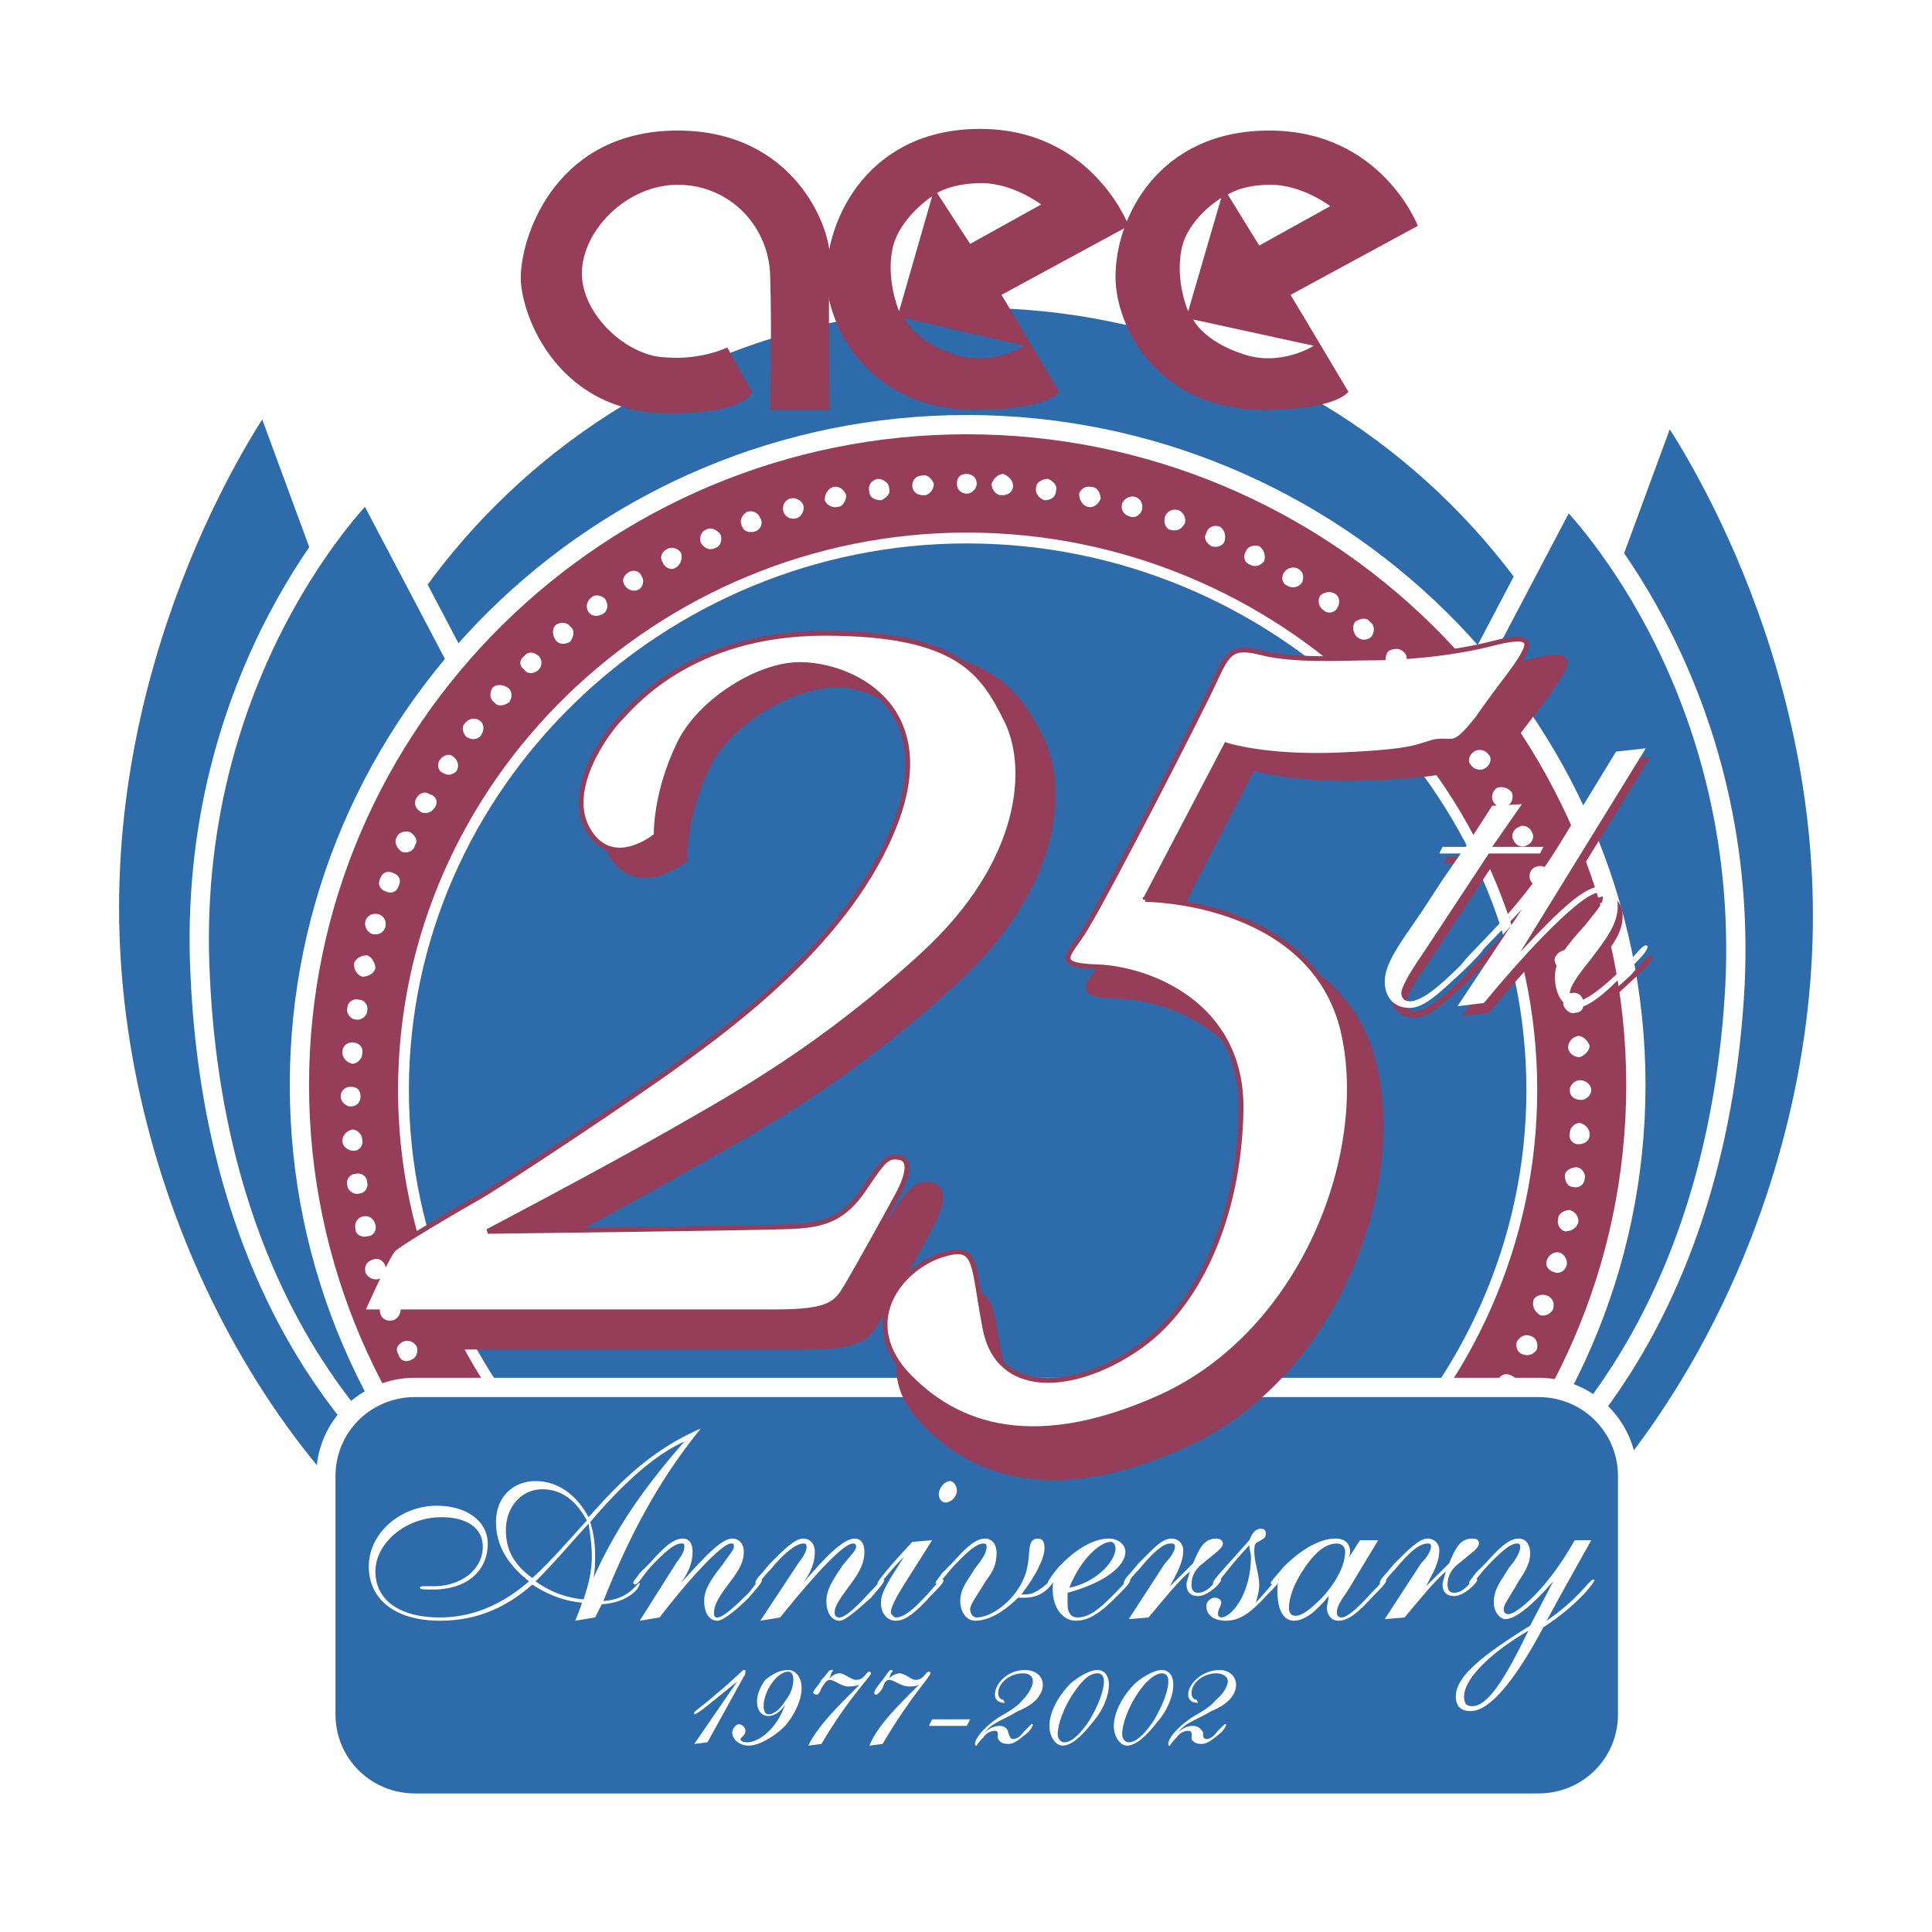 <svg xmlns="http://www.w3.org/2000/svg" width="2500" height="2500" viewBox="0 0 192.756 192.756"><path fill="#fff" d="M0 192.756h192.756V0H0v192.756z"/><path d="M158.433 62.201l7.911-21.473s15.493 21.473 15.493 50.65c0 29.343-15.822 59.341-37.909 71.798-22.085 12.457 14.505-100.975 14.505-100.975z" fill-rule="evenodd" clip-rule="evenodd" fill="#2e6baa"/><path d="M158.433 62.201l7.911-21.473s15.493 21.473 15.493 50.651c0 29.342-15.822 59.338-37.908 71.797-22.087 12.457 14.504-100.975 14.504-100.975z" fill="none" stroke="#fff" stroke-width="1.923" stroke-miterlimit="2.613"/><path d="M34.323 61.217l-7.911-21.473S10.918 61.217 10.918 90.559c0 29.177 15.658 59.175 37.909 71.632C70.913 174.65 34.323 61.217 34.323 61.217z" fill-rule="evenodd" clip-rule="evenodd" fill="#2e6baa"/><path d="M34.322 61.217l-7.911-21.474S10.918 61.217 10.918 90.559c0 29.177 15.658 59.175 37.909 71.632C70.913 174.65 34.322 61.217 34.322 61.217z" fill="none" stroke="#fff" stroke-width="1.923" stroke-miterlimit="2.613"/><path d="M97.119 165.471c37.745 0 68.236-30.326 68.236-67.863 0-37.538-30.491-67.863-68.236-67.863-37.58 0-68.235 30.325-68.235 67.863 0 37.537 30.656 67.863 68.235 67.863z" fill-rule="evenodd" clip-rule="evenodd" fill="#2e6baa"/><path d="M97.119 165.471c37.744 0 68.235-30.324 68.235-67.863 0-37.538-30.491-67.863-68.235-67.863-37.579 0-68.236 30.325-68.236 67.863s30.658 67.863 68.236 67.863z" fill="none" stroke="#fff" stroke-width="1.923" stroke-miterlimit="2.613"/><path d="M147.39 148.424l-.33-81.306 9.23-17.539s18.295 17.867 16.812 48.685c-1.647 30.98-16.153 46.225-23.075 51.635-7.089 5.408-2.637-1.475-2.637-1.475z" fill-rule="evenodd" clip-rule="evenodd" fill="#2e6baa"/><path d="M147.39 148.424l-.33-81.306 9.23-17.539s18.295 17.867 16.812 48.685c-1.647 30.98-16.152 46.225-23.074 51.635-7.089 5.408-2.638-1.475-2.638-1.475z" fill="none" stroke="#fff" stroke-width="1.923" stroke-miterlimit="2.613"/><path d="M45.531 147.768l.329-81.305-9.229-17.54S18.336 66.791 19.985 97.607c1.483 30.98 15.987 46.225 23.074 51.637 6.921 5.408 2.472-1.476 2.472-1.476z" fill-rule="evenodd" clip-rule="evenodd" fill="#2e6baa"/><path d="M45.53 147.768l.33-81.305-9.23-17.54S18.335 66.79 19.984 97.608c1.483 30.98 15.987 46.225 23.075 51.635 6.921 5.407 2.471-1.475 2.471-1.475z" fill="none" stroke="#fff" stroke-width="1.923" stroke-miterlimit="2.613"/><path d="M96.46 174.158c36.59 0 66.753-29.506 66.753-65.896S133.05 42.367 96.46 42.367s-66.587 29.505-66.587 65.895 29.997 65.896 66.587 65.896z" fill-rule="evenodd" clip-rule="evenodd" fill="#963d59"/><path d="M96.459 174.158c36.59 0 66.752-29.506 66.752-65.896s-30.162-65.895-66.752-65.895c-36.589 0-66.587 29.505-66.587 65.895s29.998 65.896 66.587 65.896z" fill="none" stroke="#fff" stroke-width="1.923" stroke-miterlimit="2.613"/><path d="M96.46 163.832c30.656 0 56.369-24.754 56.369-55.078 0-30.489-25.713-55.077-56.369-55.077-30.492 0-56.204 24.588-56.204 55.077 0 30.324 25.712 55.078 56.204 55.078z" fill-rule="evenodd" clip-rule="evenodd" fill="#2e6baa"/><path d="M96.459 163.83c30.657 0 56.37-24.752 56.37-55.076 0-30.488-25.713-55.077-56.37-55.077-30.492 0-56.204 24.588-56.204 55.077 0 30.324 25.713 55.076 56.204 55.076z" fill="none" stroke="#fff" stroke-width="1.08" stroke-miterlimit="2.613"/><path d="M153.487 179.895c4.945 0 8.9-3.934 8.9-8.852v-23.768c0-4.918-3.955-8.852-8.9-8.852H41.41c-4.944 0-8.9 3.934-8.9 8.852v23.768c0 4.918 3.956 8.852 8.9 8.852h112.077z" fill-rule="evenodd" clip-rule="evenodd" fill="#2e6baa"/><path d="M153.488 179.895c4.944 0 8.899-3.934 8.899-8.852v-23.77c0-4.916-3.955-8.85-8.899-8.85H41.41c-4.944 0-8.9 3.934-8.9 8.85v23.77c0 4.918 3.956 8.852 8.9 8.852h112.078z" fill="none" stroke="#fff" stroke-width="1.923" stroke-miterlimit="2.613"/><path d="M58.057 159.896c-1.813-.164-3.461-.82-4.945-1.803-2.802 2.459-5.769 3.605-9.23 3.605-4.449 0-7.086-2.131-7.086-5.408 0-3.443 3.295-6.064 6.757-6.064 3.131 0 5.109 1.639 5.109 3.77 0 2.785-2.142 4.59-5.439 4.59-.824 0-1.319 0-1.319-.164s.165-.164.33-.164h.989c2.967 0 4.945-1.803 4.945-3.934 0-1.803-1.484-2.951-4.121-2.951-3.626 0-6.593 2.623-6.593 5.408 0 2.787 2.308 4.592 6.428 4.592 3.297 0 6.264-1.312 8.901-3.607-2.308-1.803-3.296-3.77-3.296-5.9 0-2.621 1.812-4.098 3.955-4.098 1.648 0 3.792.818 5.274 3.605 2.802-3.113 5.934-6.557 11.208-8.852-4.285 5.246-7.252 10.982-9.724 17.211 2.637-.164 3.296-1.803 3.626-1.803 0 .656-1.319 1.967-3.791 2.131l-.661 1.312-1.977.326c.165-.491.495-1.145.66-1.802zm10.218-16.064c-2.637 1.148-5.769 3.771-9.395 8.033.33.982.494 2.131.494 3.277 0 .82 0 1.477-.164 2.295 2.473-5.572 5.77-9.833 9.065-13.605zm-9.229 11.475c0-1.146-.165-2.295-.33-3.279-1.813 1.969-3.461 3.936-5.274 5.738a9.407 9.407 0 0 0 4.78 1.803c.494-1.475.824-2.788.824-4.262zm-.495-3.606c-1.153-2.131-2.637-3.115-4.45-3.115-1.978 0-3.626 1.641-3.626 4.098 0 1.969.824 3.443 2.637 4.754 1.978-1.803 3.626-3.77 5.439-5.737z" fill-rule="evenodd" clip-rule="evenodd" fill="#fff"/><path d="M67.452 155.963c.494-.656.824-1.148.824-1.639 0-.328 0-.328-.33-.328-.659 0-1.648.818-3.296 2.623-.66.818-.989 1.475-1.319 1.475l-.165-.164c0-.164.33-.492.661-.982l.988-.984c1.318-1.475 2.307-2.459 3.296-2.459.659 0 .989.492.989 1.311 0 .984-.33 1.967-1.154 3.115 2.637-2.949 4.121-4.426 5.11-4.426.659 0 1.153.492 1.153 1.311 0 1.312-.824 2.295-1.812 3.607-.824 1.146-1.155 1.803-1.155 2.459 0 .326 0 .492.331.492.494 0 1.483-.82 3.131-2.461.658-.818.989-1.311 1.152-1.311h.166c0 .328-.495.82-1.318 1.803-1.484 1.477-2.637 2.295-3.131 2.295-.825 0-1.319-.818-1.319-1.967 0-1.146.659-2.131 1.813-3.605.659-.984 1.153-1.475 1.153-1.803s0-.328-.329-.328c-.66 0-3.296 2.459-7.087 7.377l-1.978.326 3.626-5.737z" fill-rule="evenodd" clip-rule="evenodd" fill="#fff"/><path d="M79.649 155.963c.494-.656.824-1.148.824-1.639 0-.328-.165-.328-.33-.328-.659 0-1.813.818-3.296 2.623-.824.818-1.154 1.475-1.319 1.475-.166 0-.166-.164-.166-.164 0-.164.166-.492.66-.982l.824-.984c1.483-1.475 2.472-2.459 3.296-2.459.659 0 1.154.492 1.154 1.311 0 .984-.33 1.967-1.154 3.115 2.473-2.949 4.12-4.426 5.109-4.426.66 0 .989.492.989 1.311 0 1.312-.659 2.295-1.648 3.607-.824 1.146-1.318 1.803-1.318 2.459 0 .326.165.492.494.492.494 0 1.483-.82 2.967-2.461.824-.818 1.153-1.311 1.318-1.311h.165c0 .328-.494.82-1.319 1.803-1.647 1.477-2.637 2.295-3.131 2.295-.824 0-1.318-.818-1.318-1.967 0-1.146.659-2.131 1.648-3.605.823-.984 1.318-1.475 1.318-1.803s-.165-.328-.33-.328c-.824 0-3.295 2.459-7.251 7.377l-1.979.326 3.793-5.737z" fill-rule="evenodd" clip-rule="evenodd" fill="#fff"/><path d="M94.812 147.768c.33 0 .66.492.66.984s-.495 1.146-1.155 1.146c-.329 0-.659-.328-.659-.82s.494-1.31 1.154-1.31zm-7.252 10.326v-.164c0-.164 1.154-1.639 3.461-4.098l1.978-.164-2.802 4.426c-.824 1.311-1.319 2.295-1.319 2.787 0 .164.33.492.495.492.824 0 1.813-.82 3.296-2.461.825-.982 1.154-1.311 1.319-1.311h.165c0 .328-.495.82-1.318 1.639-1.484 1.641-2.472 2.459-3.461 2.459-.824 0-1.484-.654-1.484-1.803 0-1.146.989-2.459 2.308-4.59-1.649 1.641-2.309 2.788-2.638 2.788z" fill-rule="evenodd" clip-rule="evenodd" fill="#fff"/><path d="M102.394 159.076c.659 0 1.483-.49 2.307-1.311l.331-.328.165-.164c.164 0 .164.164.164.164v.164l-.329.328c-.824 1.146-1.813 1.475-2.803 1.475h-.659c-1.648 1.641-3.132 2.295-4.285 2.295-.824 0-1.483-.818-1.483-1.967 0-1.311.824-2.131 1.483-3.277.823-.984 1.153-1.641 1.153-2.131 0-.328-.165-.328-.33-.328-.659 0-1.647.818-3.296 2.623-.824.982-1.154 1.475-1.317 1.475l-.165-.164c0-.164.329-.492.659-.982l.989-.984c1.319-1.475 2.308-2.459 3.296-2.459.659 0 1.154.492 1.154 1.477 0 .982-.33 1.801-.989 2.621-.989 1.639-1.648 2.459-1.648 2.951s.33.82.659.82c1.483 0 4.121-1.805 4.945-4.592.494-1.801 0-3.277 1.153-3.277.495 0 .66.328.66.984 0 .818-.66 2.459-2.308 4.588l.494-.001z" fill-rule="evenodd" clip-rule="evenodd" fill="#fff"/><path d="M104.536 158.094v-.164c0-.164.329-.656.989-1.475 1.812-1.967 3.625-2.951 5.109-2.951.989 0 1.647.656 1.647 1.311 0 1.477-2.143 3.115-5.769 4.098v1.148c0 .82.33 1.312.989 1.312 1.153 0 2.143-.82 3.461-2.133 1.154-1.146 1.484-1.639 1.648-1.639h.164c0 .328-.494.82-1.482 1.803-1.483 1.477-2.638 2.295-3.956 2.295s-2.307-1.311-2.307-3.113c0-.328 0-.656.165-1.148-.329.328-.494.656-.658.656zm6.758-3.606c0-.328-.165-.656-.494-.656-.989 0-2.967 1.639-4.121 4.59 2.967-.656 4.615-2.787 4.615-3.934z" fill-rule="evenodd" clip-rule="evenodd" fill="#fff"/><path d="M116.237 155.963c.66-.656.989-1.311.989-1.639s-.164-.328-.494-.328c-.659 0-1.647.818-3.131 2.623-.825.818-1.153 1.475-1.319 1.475-.164 0-.164-.164-.164-.164 0-.164.164-.492.658-.982l.825-.984c1.483-1.475 2.308-2.459 3.296-2.459.659 0 1.154.492 1.154 1.148 0 1.311-.659 2.295-1.319 3.605.66-.656 1.483-1.477 2.309-2.295.659-1.639 1.152-2.459 2.307-2.459.33 0 .659.164.659.492 0 .492-.824.984-1.977 1.967-.66.492-1.154 1.146-1.154 2.131 0 .492.165.818.658.818 1.154 0 1.813-1.475 2.144-1.475l.165.164c0 .328-1.319 1.639-2.309 1.639-.658 0-1.153-.328-1.153-1.146 0-.328.165-.656.33-1.312-1.154.984-2.474 2.623-4.12 4.592l-1.979.164 3.625-5.575z" fill-rule="evenodd" clip-rule="evenodd" fill="#fff"/><path d="M121.183 158.094c-.164 0-.164-.164-.164-.164 0-.328 1.318-1.639 3.626-4.262.329-.82.659-1.146 1.153-1.146.33 0 .495.162.495.49s-.165.492-.495.656c-.494.328-.659.164-.659 1.146 0 .984.495 2.295.495 3.279 0 .656-.165 1.146-.33 1.803 1.318-1.475 1.979-2.295 2.143-2.295h.164c0 .328-.328.656-1.152 1.475-1.484 1.641-2.637 2.623-4.121 2.623-1.154 0-1.979-.492-1.979-1.475 0-.492.495-.82.824-.82.33 0 .66.164.66.492s-.33.656-.33 1.148c0 .162.165.328.33.328.989 0 2.966-2.297 2.966-6.066 0-.326-.164-.654-.164-1.146-2.308 2.459-3.132 3.934-3.462 3.934z" fill-rule="evenodd" clip-rule="evenodd" fill="#fff"/><path d="M135.688 153.668h1.812l-2.966 4.918c-.659.982-1.154 1.639-1.154 2.295 0 .326.165.492.495.492.494 0 1.483-.82 2.966-2.461.825-.818 1.154-1.311 1.318-1.311h.164c0 .328-.494.82-1.317 1.639-1.483 1.641-2.472 2.459-3.461 2.459-.66 0-1.154-.492-1.154-1.311 0-.328.165-.656.165-1.148-1.318 1.641-2.473 2.459-3.461 2.459-.989 0-1.648-.982-1.648-2.949 0-.328 0-.82.164-1.312-.328.492-.494.656-.658.656 0 0-.165 0-.165-.164s.495-.656 1.318-1.639c1.978-1.967 3.791-2.787 5.109-2.787.989 0 1.484.492 1.484 1.311 0 .166 0 .328-.165.656l1.154-1.803zm-6.428 7.539c.659 0 1.483-.654 2.637-1.803 1.648-1.803 2.308-3.441 2.308-4.59 0-.49-.329-.818-.824-.818-.989 0-1.979.656-3.132 2.295s-1.647 3.113-1.647 4.098c-.001.492.163.818.658.818z" fill-rule="evenodd" clip-rule="evenodd" fill="#fff"/><path d="M141.786 155.963c.658-.656.988-1.311.988-1.639s-.165-.328-.33-.328c-.823 0-1.812.818-3.296 2.623-.825.818-1.153 1.475-1.319 1.475-.163 0-.163-.164-.163-.164 0-.164.163-.492.657-.982l.825-.984c1.483-1.475 2.473-2.459 3.296-2.459.659 0 1.154.492 1.154 1.148 0 1.311-.66 2.295-1.318 3.605.658-.656 1.483-1.477 2.308-2.295.659-1.639 1.153-2.459 2.307-2.459.495 0 .659.164.659.492 0 .492-.824.984-1.977 1.967-.66.492-1.154 1.146-1.154 2.131 0 .492.165.818.659.818 1.153 0 1.812-1.475 2.143-1.475l.165.164c0 .328-1.318 1.639-2.308 1.639-.659 0-1.154-.328-1.154-1.146 0-.328.165-.656.33-1.312-1.154.984-2.472 2.623-4.12 4.592l-1.979.164 3.627-5.575z" fill-rule="evenodd" clip-rule="evenodd" fill="#fff"/><path d="M150.192 161.537c-.496 0-1.154-.656-1.154-1.641 0-1.475.823-2.295 1.483-3.441.824-.984 1.153-1.641 1.153-2.131 0-.328-.164-.328-.329-.328-.66 0-1.649.818-3.297 2.623-.824.982-1.154 1.475-1.319 1.475l-.164-.164c0-.164.329-.492.659-.982l.989-.984c1.317-1.475 2.308-2.459 3.297-2.459.659 0 1.153.492 1.153 1.477 0 .982-.494 1.801-1.153 2.785-.825 1.475-1.484 2.295-1.484 2.787 0 .328.166.492.495.492.659 0 3.625-2.133 6.593-7.377h1.647c-1.647 2.951-3.131 5.572-4.45 8.031 3.132-2.131 4.286-4.098 4.615-4.098h.165c0 .328-1.813 2.623-5.109 4.754-2.967 5.574-5.439 8.361-7.253 8.361-.988 0-1.482-.492-1.482-1.477 0-1.967 2.637-4.098 7.417-7.049l2.308-4.426c-2.143 2.46-3.791 3.772-4.78 3.772zm-4.121 7.703c0 .656.164.984.823.984 1.484 0 3.132-2.459 5.604-7.541-4.449 2.624-6.427 5.083-6.427 6.557zM73.55 167.766c-2.637 2.131-3.955 3.277-4.285 3.277v-.162c0-.164.824-.656 2.308-1.967 1.812-1.477 2.471-2.297 2.636-2.297.166 0 .166 0 .166.164 0 0 0 .328-.166.492l-3.625 6.557-1.318.164 4.284-6.228zM76.682 171.209c-.659 0-1.154-.492-1.154-1.477 0-.654.329-1.475.824-2.131.824-.656 1.484-.984 2.309-.984.658 0 1.317.656 1.317 1.805 0 1.146-.659 2.621-1.648 3.77-1.154 1.146-2.637 1.967-3.625 1.967-.989 0-1.648-.656-1.648-1.311 0-.328.329-.82.659-.82.329 0 .659.328.659.656 0 .492-.494.654-.494.818s.164.328.659.328c1.154 0 2.967-1.311 3.791-3.77-.495.821-1.155 1.149-1.649 1.149zm1.978-4.428c-1.154 0-2.474 1.967-2.474 3.443 0 .492.165.818.495.818.494 0 1.154-.49 1.648-1.311.659-.818.824-1.639.824-2.131s-.164-.819-.493-.819zM85.747 168.094c-.495.164-.825.164-1.154.164-.659 0-1.318-.656-1.813-.656-.329 0-.494.328-.824.82-.164.492-.33.656-.495.656-.164 0-.329-.164-.329-.164 0-.328.494-.656.824-1.312.66-.656.66-.984.989-.984h.165c0 .164-.165.164-.165.328l-.165.492c.33-.328.66-.492.989-.492.494 0 1.153.656 1.648.656.824 0 .989-.82 1.319-.82.164 0 .164.164.164.164 0 .328-2.142 2.295-4.944 7.049l-1.318.164c.988-1.968 2.801-3.77 5.109-6.065zM91.68 168.094c-.33.164-.659.164-.988.164-.825 0-1.484-.656-1.978-.656-.33 0-.495.328-.66.82-.329.492-.494.656-.659.656-.165 0-.165-.164-.165-.164 0-.328.33-.656.824-1.312.495-.656.66-.984.824-.984h.165c0 .164 0 .164-.165.328l-.164.492c.329-.328.824-.492.988-.492.66 0 1.154.656 1.648.656.825 0 .989-.82 1.319-.82.165 0 .165.164.165.164 0 .328-1.979 2.295-4.78 7.049l-1.318.164c.824-1.968 2.637-3.77 4.944-6.065zM92.999 171.535h3.791l-.33.656h-3.791l.33-.656zM100.251 169.896c-.659 0-.989-.328-.989-.818 0-1.148 1.319-2.461 2.967-2.461 1.154 0 1.813.656 1.813 1.477 0 .984-.824 1.967-2.473 2.623-1.318.818-2.638 1.146-3.297 2.131.494-.492.989-.656 1.484-.656.494 0 .824.328.824.656.165.328.165.654.494.654.33 0 .658-.164 1.153-.818l.659-.656h.165c0 .164-.165.492-.494.82-.825.654-1.319 1.146-1.978 1.146-.495 0-.824-.164-.989-.492-.165-.326.165-.818-.33-.818-.33 0-.824.164-1.154.654-.493.492-.659.82-.659.82-.164 0-.164 0-.164-.164 0-.492.659-1.475 2.308-2.623.824-.49 1.813-.982 2.472-1.803.659-.654.989-1.475.989-1.803 0-.492-.33-.82-.989-.82-1.317 0-2.472.984-2.472 1.969 0 .326.165.654.494.654l.166.328zM104.7 172.191c0-1.311.825-2.951 2.144-4.262.989-.82 1.978-1.312 2.637-1.312s1.154.492 1.154 1.477-.495 2.459-1.648 3.77c-1.153 1.475-2.143 2.295-2.967 2.295-.66-.001-1.32-.821-1.32-1.968zm1.485 1.639c.659 0 1.483-.654 2.472-2.131.989-1.639 1.483-3.113 1.483-3.934 0-.656-.329-.82-.659-.82-.659 0-1.317.492-2.143 1.641-1.318 1.803-1.812 3.605-1.812 4.424-.001.492.328.82.659.82zM111.129 172.191c0-1.311.825-2.951 2.143-4.262.988-.82 1.979-1.312 2.638-1.312.658 0 1.153.492 1.153 1.477s-.495 2.459-1.647 3.77c-1.155 1.475-2.144 2.295-2.967 2.295-.66-.001-1.32-.821-1.32-1.968zm1.483 1.639c.659 0 1.483-.654 2.473-2.131.988-1.639 1.482-3.113 1.482-3.934 0-.656-.33-.82-.658-.82-.494 0-1.318.492-2.144 1.641-1.317 1.803-1.812 3.605-1.812 4.424.001.492.329.82.659.82zM119.534 169.896c-.658 0-.988-.328-.988-.818 0-1.148 1.484-2.461 3.132-2.461.989 0 1.647.656 1.647 1.477 0 .984-.823 1.967-2.472 2.623-1.319.818-2.638 1.146-3.297 2.131.495-.492.989-.656 1.484-.656.493 0 .823.328.989.656 0 .328 0 .654.328.654.33 0 .66-.164 1.154-.818l.659-.656h.165c0 .164-.165.492-.494.82-.824.654-1.319 1.146-1.979 1.146-.494 0-.823-.164-.988-.492 0-.326.165-.818-.33-.818-.33 0-.824.164-1.153.654-.495.492-.66.82-.66.82-.165 0-.165 0-.165-.164 0-.492.659-1.475 2.309-2.623.824-.49 1.812-.982 2.472-1.803.824-.654 1.154-1.475 1.154-1.803 0-.492-.495-.82-1.154-.82-1.317 0-2.472.984-2.472 1.969 0 .326.165.654.494.654l.165.328z" fill-rule="evenodd" clip-rule="evenodd" fill="#fff"/><path d="M68.111 85.642s-4.45 3.606-6.923-.492c-2.637-4.262 1.978-10.328 3.132-11.475 1.154-1.148 7.088-8.687 20.932-8.687 13.68 0 16.153 4.261 18.46 8.851 2.308 4.754 1.813 14.425-8.57 23.933-10.384 9.508-18.955 14.26-25.712 18.031-6.758 3.934-18.625 10.164-18.625 10.164s28.349-.328 31.316-.494c3.131-.162 5.109-.818 7.087-3.932 1.978-2.951 2.472-3.279 3.626-3.115 1.154.164.989 1.639-.165 3.77-1.153 2.295-3.955 7.049-5.109 9.016-1.154 2.131-1.648 2.951-7.582 2.951h-41.7s2.308-5.738 2.967-6.395c.659-.654 6.428-4.098 8.736-5.408 2.472-1.311 15.987-10.328 20.603-13.605 4.45-3.441 17.306-12.458 21.922-24.424 4.449-12.13-5.44-16.392-8.901-16.228-5.109 0-11.207 4.098-13.185 8.196-2.474 5.08-2.309 9.343-2.309 9.343z" fill-rule="evenodd" clip-rule="evenodd" fill="#963d59"/><path d="M68.111 85.641s-4.45 3.606-6.923-.491c-2.637-4.263 1.978-10.328 3.131-11.475 1.154-1.148 7.089-8.687 20.933-8.687 13.681 0 16.153 4.261 18.46 8.851 2.308 4.754 1.813 14.425-8.57 23.933-10.384 9.508-18.955 14.26-25.712 18.031-6.758 3.934-18.625 10.162-18.625 10.162s28.35-.328 31.315-.492c3.132-.164 5.109-.818 7.089-3.934 1.976-2.949 2.471-3.277 3.625-3.113s.989 1.639-.165 3.77c-1.153 2.295-3.956 7.049-5.109 9.016-1.154 2.131-1.648 2.951-7.582 2.951h-41.7s2.307-5.738 2.966-6.393c.66-.656 6.429-4.1 8.736-5.41 2.473-1.311 15.987-10.328 20.602-13.605 4.451-3.441 17.306-12.457 21.922-24.424 4.449-12.131-5.44-16.392-8.9-16.229-5.109 0-11.208 4.098-13.187 8.197-2.471 5.08-2.306 9.342-2.306 9.342z" fill="none" stroke="#963d59" stroke-width=".961" stroke-miterlimit="2.613"/><path d="M65.474 83.347s-4.286 3.605-6.758-.492c-2.472-4.098 1.978-9.999 3.132-11.147 1.154-1.147 6.922-8.524 20.438-8.524 13.515 0 15.822 4.099 18.13 8.688 2.307 4.59 1.812 14.097-8.406 23.441-10.218 9.343-18.625 13.933-25.217 17.703-6.593 3.77-18.131 9.836-18.131 9.836s27.69-.328 30.657-.492c2.967-.164 4.944-.818 6.922-3.77s2.308-3.279 3.461-3.115c1.154.164.99 1.639-.164 3.77-1.154 2.133-3.791 6.885-4.945 8.852-1.153 1.969-1.648 2.787-7.417 2.787h-41.04s2.472-5.572 3.131-6.229c.66-.656 6.264-3.934 8.571-5.246 2.308-1.311 15.658-10.162 20.108-13.441 4.451-3.277 16.976-12.129 21.427-23.932 4.45-11.802-4.615-15.736-9.561-15.736-4.285 0-10.054 3.77-12.032 7.868-2.471 5.081-2.306 9.179-2.306 9.179z" fill-rule="evenodd" clip-rule="evenodd" fill="#fff"/><path d="M65.474 83.347s-4.286 3.606-6.757-.493c-2.473-4.098 1.977-9.999 3.131-11.146 1.153-1.146 6.922-8.523 20.438-8.523 13.515 0 15.823 4.099 18.13 8.688s1.812 14.097-8.407 23.441c-10.218 9.343-18.624 13.933-25.217 17.703s-18.131 9.836-18.131 9.836 27.69-.328 30.657-.492c2.967-.164 4.945-.82 6.922-3.77 1.978-2.951 2.307-3.279 3.461-3.115s.99 1.639-.165 3.771c-1.153 2.129-3.791 6.883-4.944 8.85-1.153 1.967-1.649 2.787-7.417 2.787H36.134s2.473-5.574 3.132-6.229c.66-.656 6.263-3.934 8.571-5.246 2.307-1.311 15.657-10.162 20.108-13.441 4.45-3.277 16.976-12.13 21.426-23.932C93.822 70.233 84.756 66.3 79.812 66.3c-4.285 0-10.054 3.769-12.032 7.867-2.472 5.082-2.306 9.18-2.306 9.18z" fill="none" stroke="#963d59" stroke-width=".48" stroke-miterlimit="2.613"/><path d="M116.732 92.526l8.241-15.9s4.121 1.311 11.867.983c7.582-.328 7.747-.819 9.889-1.311 1.979-.491 1.813.82 4.286-2.624 2.472-3.278 2.967-3.77 4.12-5.573 1.154-1.803 2.308-3.279-2.307-2.131-4.615 1.147-9.891 1.475-12.691 1.475-2.802 0-7.912.328-11.373-.492-3.296-.818-3.626 0-4.943 2.951-1.319 2.951-11.209 21.965-13.021 25.08-1.813 3.115-4.286 4.261.824 4.425 5.273.164 14.998 3.771 14.834 14.918-.165 11.145-4.286 20.652-10.714 24.914-6.594 4.264-14.339 4.918-15.658-2.131-1.483-7.211-.824-9.016-4.944-7.539-4.121 1.475-7.912 6.719-3.462 11.801 4.451 5.084 12.527 9.182 26.536 2.787 14.999-6.721 22.086-25.898 18.79-38.355-3.461-13.278-20.274-13.278-20.274-13.278z" fill-rule="evenodd" clip-rule="evenodd" fill="#963d59"/><path d="M116.733 92.526l8.241-15.9s4.12 1.311 11.866.982c7.582-.327 7.746-.818 9.889-1.31 1.979-.492 1.813.819 4.286-2.623 2.472-3.278 2.968-3.771 4.12-5.574 1.154-1.802 2.308-3.277-2.307-2.13-4.615 1.147-9.89 1.475-12.692 1.475-2.802 0-7.911.327-11.372-.493-3.296-.819-3.626 0-4.944 2.951s-11.208 21.965-13.021 25.08c-1.813 3.115-4.286 4.261.823 4.425 5.274.164 14.999 3.77 14.835 14.918-.166 11.145-4.286 20.652-10.714 24.916-6.593 4.26-14.339 4.916-15.659-2.133-1.482-7.213-.823-9.016-4.943-7.539-4.121 1.475-7.912 6.721-3.461 11.803 4.451 5.08 12.526 9.178 26.536 2.785 14.999-6.721 22.087-25.898 18.789-38.357-3.46-13.276-20.272-13.276-20.272-13.276z" fill="none" stroke="#963d59" stroke-width=".48" stroke-miterlimit="2.613"/><path d="M114.26 89.739l8.077-15.408s3.956 1.311 11.373.983c7.417-.327 7.582-.819 9.394-1.311 1.979-.328 1.813.819 4.286-2.295 2.307-3.279 2.803-3.77 3.956-5.409 1.153-1.805 2.142-3.279-2.308-2.131-4.45 1.147-9.396 1.475-12.197 1.475-2.637 0-7.581.328-10.878-.492-3.131-.819-3.461 0-4.78 2.787-1.318 2.95-10.713 21.146-12.526 24.096-1.647 3.115-4.12 4.262.824 4.426 4.945.163 14.504 3.606 14.341 14.261-.166 10.656-4.287 19.836-10.55 23.932-6.098 4.1-13.68 4.754-14.999-2.131-1.318-6.883-.658-8.523-4.615-7.211-3.956 1.475-7.746 6.393-3.461 11.475 4.45 4.918 12.032 8.688 25.547 2.621 14.504-6.557 21.262-24.916 18.131-37.045-3.462-12.623-19.615-12.623-19.615-12.623z" fill-rule="evenodd" clip-rule="evenodd" fill="#fff"/><path d="M114.261 89.739l8.076-15.409s3.955 1.312 11.372.985c7.418-.329 7.582-.82 9.396-1.312 1.977-.327 1.812.819 4.285-2.295 2.308-3.278 2.802-3.77 3.956-5.408 1.153-1.804 2.142-3.279-2.309-2.131-4.45 1.146-9.395 1.475-12.196 1.475-2.637 0-7.582.328-10.877-.491-3.133-.82-3.462 0-4.78 2.786-1.319 2.95-10.714 21.146-12.526 24.096-1.648 3.114-4.121 4.263.824 4.425 4.944.165 14.503 3.607 14.339 14.262s-4.286 19.834-10.549 23.932c-6.098 4.098-13.68 4.754-14.999-2.129-1.318-6.887-.658-8.525-4.615-7.215-3.956 1.477-7.746 6.395-3.461 11.475 4.451 4.918 12.032 8.689 25.548 2.623 14.504-6.557 21.261-24.914 18.131-37.045-3.463-12.624-19.615-12.624-19.615-12.624z" fill="none" stroke="#963d59" stroke-width=".48" stroke-miterlimit="2.613"/><path d="M144.423 88.756l1.812-2.623h-2.143l.33-.656h2.307l2.639-4.098 2.967-.163-2.967 4.261h5.108l-.33.656h-5.108l-6.594 10c-1.482 2.131-2.143 3.277-2.143 3.934 0 .492.33.82.825.82 1.153 0 2.801-1.312 5.108-3.607 1.318-1.31 1.813-1.966 2.144-1.966.164 0 .164 0 .164.163 0 .328-.659.984-1.978 2.295-2.473 2.295-3.956 3.77-5.438 3.77-1.484 0-2.474-1.146-2.474-2.785 0-1.641 1.484-3.607 3.627-6.722l2.144-3.279z" fill-rule="evenodd" clip-rule="evenodd" fill="#963d59"/><path d="M152.17 91.543l-3.956 4.426c-.495.491-.33 0-.495 0s-1.483 1.474-1.483 1.31c0-.656 5.275-4.589 9.89-12.129l5.604-9.18 2.967-.491-12.527 20.325c3.955-4.098 6.428-6.392 8.076-6.392.987 0 1.647.819 1.647 1.966 0 1.804-1.153 3.115-2.802 5.245-1.154 1.641-1.978 2.623-1.978 3.443 0 .492.164.82.659.82.824 0 2.473-1.312 4.944-3.607 1.154-1.31 1.648-1.966 1.978-1.966.165 0 .165 0 .165.163 0 .328-.658 1.147-2.143 2.459-2.472 2.295-3.956 3.605-4.944 3.605-1.318 0-2.143-1.311-2.143-3.113 0-1.641 1.153-3.115 2.802-5.082 1.319-1.476 1.979-2.13 1.979-2.787 0-.328-.165-.492-.495-.492-1.154 0-5.109 3.443-11.373 10.984l-2.638.328 6.266-9.835z" fill-rule="evenodd" clip-rule="evenodd" fill="#963d59"/><path d="M143.928 87.772l1.813-2.622h-2.143l.329-.656h2.308l2.637-4.098 2.968-.164-2.968 4.262h5.11l-.33.656h-5.109l-6.593 9.999c-1.483 2.13-2.143 3.443-2.143 3.933 0 .492.33.82.824.82 1.154 0 2.802-1.311 5.109-3.606 1.318-1.311 1.812-1.967 2.143-1.967.165 0 .165 0 .165.164 0 .328-.659.983-1.978 2.294-2.473 2.295-3.956 3.771-5.439 3.771s-2.473-.984-2.473-2.623c0-1.803 1.483-3.771 3.627-6.885l2.143-3.278z" fill-rule="evenodd" clip-rule="evenodd" fill="#fff"/><path d="M151.84 90.723l-4.121 4.262c-.494.491-.329.164-.494.164s-1.483 1.311-1.483 1.311c0-.819 5.274-4.754 9.89-12.294l5.603-9.179 2.969-.328-12.527 20.326c3.956-4.262 6.428-6.557 8.077-6.557.988 0 1.647.82 1.647 1.967 0 1.803-1.153 3.278-2.638 5.246-1.318 1.638-2.142 2.787-2.142 3.441 0 .492.328.82.658.82.824 0 2.474-1.146 4.945-3.606 1.153-1.311 1.648-1.967 1.979-1.967.164 0 .164 0 .164.164 0 .328-.658 1.148-2.143 2.46-2.308 2.457-3.956 3.605-4.945 3.605-1.318 0-2.143-1.312-2.143-3.115 0-1.639 1.154-3.114 2.967-5.082 1.154-1.475 1.813-2.131 1.813-2.786 0-.328 0-.492-.494-.492-1.154 0-5.11 3.442-11.373 10.982l-2.637.328 6.428-9.67z" fill-rule="evenodd" clip-rule="evenodd" fill="#fff"/><path d="M76.847 40.891h5.933s-.164-12.13 0-15.08c.165-2.951-3.461-12.786-15.163-12.786-11.867 0-15.494 9.999-15.658 14.425-.165 3.442 3.296 13.441 14.174 13.77 8.406.164 8.9-2.131 8.9-2.131l-2.472-4.425s-2.637 1.311-6.263.983c-3.791-.164-8.241-4.262-8.241-8.36 0-4.262 4.45-8.852 9.56-8.852 5.274 0 9.23 4.262 9.23 9.344.164 5.244 0 13.112 0 13.112z" fill-rule="evenodd" clip-rule="evenodd" fill="#963d59"/><path d="M105.689 39.088s-1.153 1.803-8.405 1.803c-10.548 0-14.833-8.36-14.833-13.278 0-5.9 4.285-14.752 15.328-14.752 11.208 0 14.834 9.671 14.834 9.671l-12.691 6.885 5.767 9.671zM96.79 24.335l7.087-3.934s-2.802-2.131-5.934-2.131c-2.967 0-4.449.984-4.449.984l3.296 5.081zm-3.791-4.753s-3.297 2.131-3.956 5.245c-.659 3.115.659 6.229.659 6.229l3.297-11.474zm2.143 15.736c3.79 1.311 7.087-.82 7.087-.82l-12.032-2.787s.989 2.296 4.945 3.607z" fill-rule="evenodd" clip-rule="evenodd" fill="#963d59"/><path d="M134.534 39.088s-1.154 1.803-8.406 1.803c-10.549 0-14.834-8.196-14.834-13.278 0-5.9 4.285-14.588 15.328-14.588 11.207 0 14.834 9.507 14.834 9.507l-12.691 6.885 5.769 9.671zm-8.9-14.589l7.087-3.934s-2.802-2.131-5.934-2.131c-2.966 0-4.285.984-4.285.984l3.132 5.081zm-3.791-4.753s-3.297 1.967-3.956 5.081c-.66 3.279.659 6.229.659 6.229l3.297-11.31zm2.141 15.572c3.791 1.311 7.087-.82 7.087-.82l-12.03-2.622s.989 2.131 4.943 3.442z" fill-rule="evenodd" clip-rule="evenodd" fill="#963d59"/><path d="M96.46 49.251c.494 0 .988-.492.988-.983 0-.656-.494-.984-.988-.984-.659 0-.988.328-.988.984 0 .491.329.983.988.983zM92.175 49.415c.494 0 .989-.492.989-1.147-.165-.492-.659-.984-1.154-.82-.66 0-.989.492-.989.983 0 .656.495.984 1.154.984zM87.889 49.907c.495-.164.989-.656.825-1.148 0-.655-.66-.983-1.154-.983-.66.164-.989.655-.824 1.311 0 .492.494.82 1.153.82zM83.604 50.563c.495 0 .824-.656.824-1.148-.165-.492-.659-.984-1.318-.819-.494.163-.824.655-.824 1.311.165.491.823.819 1.318.656zM79.483 51.71c.494-.164.824-.819.659-1.312-.165-.491-.824-.819-1.319-.655-.494.164-.824.655-.659 1.311.166.492.66.82 1.319.656zM75.362 53.021c.494-.164.824-.819.494-1.311-.164-.492-.659-.819-1.317-.656-.495.328-.824.82-.495 1.475.164.492.66.656 1.318.492zM71.408 54.661c.494-.164.659-.82.494-1.312-.329-.492-.989-.82-1.483-.492-.495.164-.66.82-.495 1.312.33.492.824.82 1.484.492zM67.452 56.627c.494-.327.659-.983.494-1.475-.329-.491-.989-.655-1.483-.328-.495.328-.659.82-.33 1.312.165.491.824.82 1.319.491zM63.826 58.759c.329-.329.494-.82.164-1.312-.164-.491-.824-.656-1.318-.328-.494.328-.659.82-.33 1.311.33.493.989.656 1.484.329zM60.2 61.217c.494-.327.494-.983.164-1.475-.329-.328-.989-.492-1.318-.164-.495.328-.66.984-.33 1.476.33.491.989.491 1.484.163zM56.903 64.004c.33-.492.495-1.147 0-1.475-.329-.492-.989-.492-1.483-.164-.33.328-.33.983 0 1.476.33.491.989.491 1.483.163zM53.771 66.791c.329-.328.329-.984 0-1.312-.495-.491-1.154-.491-1.484 0-.494.328-.494.984 0 1.312.331.492.99.492 1.484 0zM50.805 70.069c.33-.492.33-1.148-.165-1.475-.494-.328-1.153-.328-1.483 0-.33.492-.33 1.146.164 1.475.329.492.989.328 1.484 0zM48.002 73.347c.331-.491.331-1.147-.165-1.475-.495-.328-1.154-.164-1.483.328-.33.327-.165.983.165 1.312.495.327 1.154.327 1.483-.165zM45.531 76.954c.329-.492.164-1.147-.33-1.475-.33-.328-.989-.165-1.319.328-.329.491-.164 1.147.33 1.311.494.328.989.163 1.319-.164zM43.388 80.56c.33-.492.165-1.148-.495-1.311-.494-.328-.989-.164-1.318.327-.33.492-.165 1.148.494 1.476.494.164.989 0 1.319-.492zM41.41 84.33c.33-.492 0-.983-.494-1.311-.495-.164-1.154 0-1.319.491-.33.492 0 1.148.494 1.476.495.164 1.154 0 1.319-.656zM39.762 88.428c.329-.656 0-1.147-.495-1.312-.659-.328-1.153 0-1.318.491-.33.656 0 1.148.495 1.312.658.329 1.153.001 1.318-.491zM38.443 92.526c.164-.656-.166-1.148-.66-1.311-.659-.165-1.154.163-1.318.654-.166.492.164 1.148.659 1.312.66.165 1.154-.163 1.319-.655zM37.454 96.623c0-.49-.329-1.147-.824-1.31-.659 0-1.153.328-1.318.82 0 .654.329 1.146.824 1.311.66-.001 1.154-.329 1.318-.821zM36.63 100.887c.166-.656-.33-1.148-.824-1.148-.659-.164-1.153.328-1.153.82-.165.492.329 1.148.824 1.148.494.162 1.153-.328 1.153-.82zM36.136 105.148c.164-.656-.33-1.148-.989-1.148-.494 0-.989.328-.989.984 0 .492.33.982.989 1.148.494.001.989-.493.989-.984zM35.971 109.41c0-.656-.33-.984-.989-.984-.494 0-.989.328-.989.984 0 .492.495.982.989.982.659.001.989-.49.989-.982zM36.136 113.672c0-.492-.495-.984-.989-.984-.659.164-.989.656-.989 1.148s.495.982 1.154.982c.494 0 .988-.49.824-1.146zM36.63 117.934c0-.492-.494-.984-1.153-.82-.495 0-.989.492-.824 1.148 0 .492.659.982 1.153.82.494 0 .99-.492.824-1.148zM37.454 122.195c-.164-.654-.658-.982-1.318-.818-.495.164-.824.654-.659 1.311 0 .492.659.82 1.153.656.66 0 .989-.656.824-1.149zM38.443 126.295c-.166-.492-.66-.822-1.154-.656-.66.164-.99.656-.824 1.311.164.492.824.818 1.318.656.66-.165.824-.657.66-1.311zM39.927 130.393c-.165-.492-.825-.82-1.319-.656-.659.328-.824.82-.659 1.311.165.656.824.818 1.318.656.495-.165.824-.821.66-1.311zM41.575 134.326c-.33-.492-.824-.656-1.319-.492-.659.328-.823.818-.494 1.311.165.656.824.82 1.318.492.495-.164.66-.821.495-1.311zM149.531 137.604c-.328.492-.163 1.148.33 1.475.495.164 1.154 0 1.484-.49.329-.492 0-1.148-.495-1.312-.494-.33-1.154-.166-1.319.327zM151.346 133.834c-.165.492 0 1.146.659 1.311.494.164.988 0 1.318-.492.164-.49 0-1.146-.494-1.311-.659-.328-1.154 0-1.483.492zM152.993 129.736c-.164.656.164 1.146.659 1.475.494.164 1.154-.164 1.319-.654.164-.656-.165-1.148-.66-1.312-.494-.165-1.154-.001-1.318.491zM154.312 125.803c-.165.492.165.982.824 1.146.495.164.989-.164 1.154-.654.165-.492-.165-1.148-.659-1.312-.495-.165-1.154.163-1.319.82zM155.466 121.541c-.165.654.165 1.146.659 1.311.659 0 1.153-.328 1.318-.82.165-.654-.329-1.146-.823-1.311-.495 0-1.154.328-1.154.82zM156.125 117.277c0 .656.33 1.148.823 1.148.66.164 1.154-.328 1.154-.82.165-.492-.329-1.148-.824-1.148-.494 0-1.153.328-1.153.82zM156.62 113.016c-.165.656.328 1.146.823 1.146.659 0 1.154-.326 1.154-.982 0-.492-.33-.984-.989-1.148-.494-.001-.988.491-.988.984zM156.62 108.754c0 .656.494.984 1.153.984.494 0 .988-.492.988-.984s-.494-.984-1.153-.984c-.494 0-.988.492-.988.984zM156.455 104.492c0 .492.493.984 1.153.984.494-.164.989-.656.989-1.148-.165-.49-.66-.982-1.154-.982-.659.164-.988.654-.988 1.146zM155.96 100.23c.165.492.66.982 1.154.82.659 0 .988-.492.823-1.148 0-.492-.494-.982-1.153-.82-.494 0-.824.656-.824 1.148zM155.136 95.969c.165.654.66.984 1.319.818.493-.164.823-.654.659-1.146 0-.656-.659-.984-1.154-.82-.494.164-.988.655-.824 1.148zM152.664 87.772c.165.492.823.82 1.318.656.494-.164.824-.82.659-1.312-.33-.656-.824-.82-1.318-.656-.659.165-.824.821-.659 1.312zM151.016 83.838c.165.492.824.82 1.319.492.494-.164.822-.82.494-1.311-.165-.492-.824-.82-1.318-.492-.495.164-.825.82-.495 1.311zM149.038 80.068c.33.492.823.656 1.318.328.494-.164.659-.82.494-1.311-.329-.492-.989-.656-1.482-.492-.496.328-.659.983-.33 1.475zM146.729 76.298c.33.491.989.656 1.484.328s.658-.984.329-1.312c-.329-.492-.989-.655-1.483-.327-.494.327-.658.983-.33 1.311zM144.258 72.856c.33.491.989.491 1.483.164.494-.328.494-.984.164-1.476-.328-.328-.988-.491-1.482-.164-.33.328-.495.984-.165 1.476zM141.621 69.577c.329.328.988.492 1.317 0 .495-.329.495-.983.165-1.311-.329-.492-.988-.492-1.482-.164-.494.327-.494.984 0 1.475zM138.489 66.463c.494.328 1.153.328 1.483 0 .494-.492.494-1.148 0-1.475-.33-.328-.989-.328-1.483 0-.33.491-.33 1.147 0 1.475zM135.358 63.512c.493.492 1.153.328 1.482 0 .33-.492.33-1.147-.164-1.476-.33-.492-.989-.328-1.484 0-.328.493-.165 1.148.166 1.476zM132.061 60.89c.33.327.989.327 1.319-.165.33-.491.33-1.147-.165-1.475-.494-.327-1.154-.164-1.484.164-.33.492-.165 1.148.33 1.476zM128.435 58.43c.495.329 1.154.165 1.484-.327.164-.492.164-.984-.33-1.312-.494-.327-1.154-.164-1.483.328-.331.492-.166 1.148.329 1.311zM124.645 56.3c.494.327 1.153.165 1.483-.328.165-.492 0-1.148-.494-1.475-.495-.165-1.154 0-1.319.492-.331.491-.166 1.147.33 1.311zM120.854 54.497c.494.164 1.153 0 1.318-.492.165-.656 0-1.148-.494-1.476-.495-.163-1.154 0-1.319.656-.329.492-.001.984.495 1.312zM116.732 52.857c.66.164 1.154 0 1.483-.655.165-.492-.164-1.147-.659-1.311-.659-.165-1.153.163-1.319.655-.164.492 0 1.147.495 1.311zM112.776 51.546c.495.164.989-.164 1.154-.655.165-.656-.165-1.148-.659-1.312-.495-.164-1.153.164-1.317.656-.165.656.164 1.147.822 1.311zM108.493 50.563c.657.163 1.152-.328 1.317-.82 0-.492-.33-1.147-.824-1.147-.658-.165-1.153.163-1.318.655 0 .656.33 1.147.825 1.312zM104.207 49.907c.658 0 1.153-.328 1.153-.983.165-.492-.329-.983-.824-1.147-.494 0-1.153.328-1.153.82-.165.654.329 1.146.824 1.31zM99.921 49.415c.66 0 1.154-.328 1.154-.984 0-.491-.494-.983-.989-1.147-.494 0-.989.492-1.154.984 0 .655.495 1.147.989 1.147z" fill-rule="evenodd" clip-rule="evenodd" fill="#fff"/></svg>